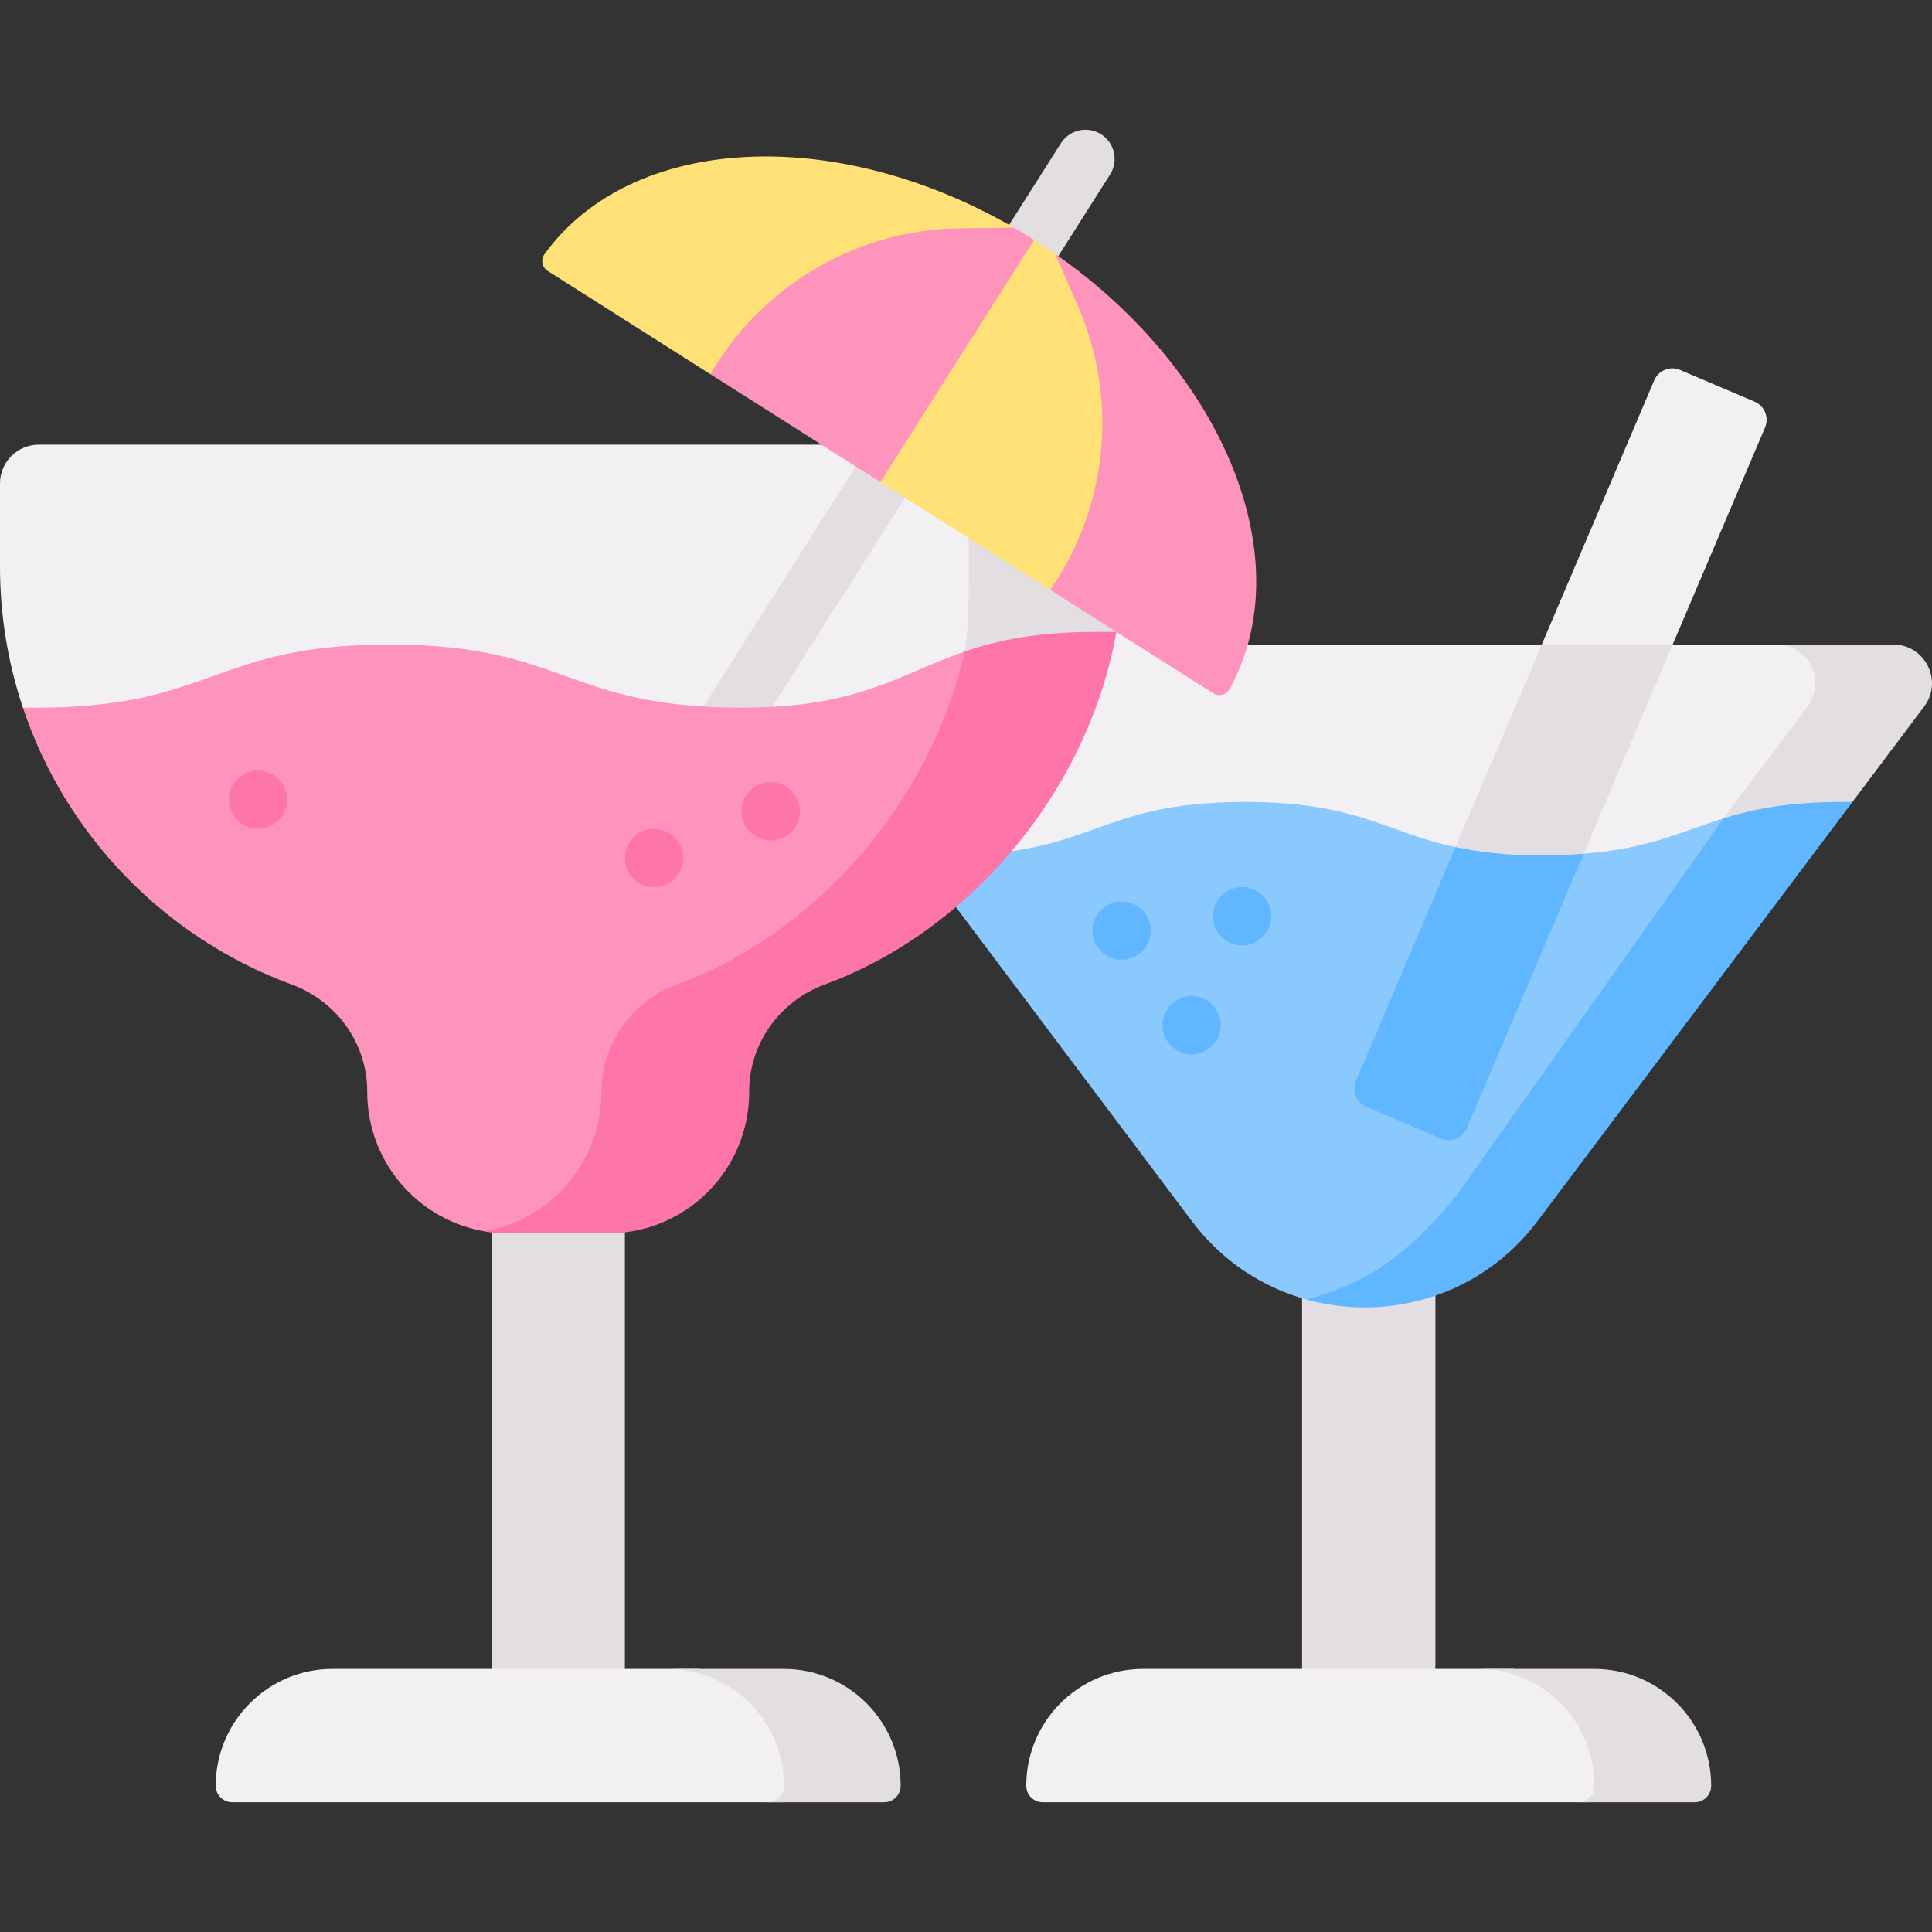 <svg id="Capa_1" enable-background="new 0 0 512 512" viewBox="0 0 512 512" xmlns="http://www.w3.org/2000/svg"><rect x="0" y="0" width="512" height="512" fill="#333333" stroke="none"/><g><g><g><path d="m381.862 301.733-19.743-8.404c-2.658-1.132-3.896-4.204-2.764-6.862l79.029-185.662c1.132-2.658 4.204-3.896 6.862-2.764l19.743 8.404c2.658 1.132 3.896 4.204 2.764 6.862l-79.029 185.662c-1.132 2.658-4.204 3.895-6.862 2.764z" fill="#f3f0f3"/><path d="m294.579 366.904h136.297v35.334h-136.297z" fill="#e2dee2" transform="matrix(0 -1 1 0 -21.844 747.298)"/><path d="m422.509 444.343-21.692-2.06h-97.872c-17.108 0-30.977 13.869-30.977 30.977 0 2.406 1.95 4.356 4.356 4.356h144.833l25.912-2.06c2.406 0 4.356-1.95 4.356-4.356.001-17.108-11.808-26.857-28.916-26.857z" fill="#f3f0f3"/><path d="m330.853 218.089c39.604 0 39.041 14.203 78.644 14.203 39.602 0 34.308-16.045 73.91-16.045l4.734-8.154 14.203-17.184c5.08-6.762.256-16.421-8.201-16.421l-19.328-3.68h-161.497l-18.236-8.481-69.199 8.481c-10.228 0-16.062 11.681-9.918 19.857l26.774 35.635 13.261 7.308c39.604 0 35.249-15.519 74.853-15.519z" fill="#f3f0f3"/><path d="m408.586 170.809-25.078 58.915c6.434 1.523 14.218 2.569 24.959 2.569 3.2 0 6.104-.106 8.765-.299l26.044-61.185z" fill="#e2dee2"/><path d="m481.81 215.459c-14.605 0-17.271-1.007-25.076 1.428-11.294 3.523-19.636 8.012-37.048 9.345-3.183.244-10.182 5.097-14.046 5.097-9.876 0-13.769-5.507-19.948-6.831-18.599-3.985-26.012-11.974-55.74-11.974-39.604 0-39.604 14.179-79.207 14.179l-8.005-.401 73.113 97.309c7.985 10.628 18.745 17.553 30.346 20.774 21.693 6.024 45.299-8.089 60.231-27.963l77.939-100.963z" fill="#8ac9fe"/><g><path d="m501.723 170.809h-30.905c8.457 0 13.282 9.659 8.201 16.421l-22.285 29.66 12.733 4.093 21.453-8.459 19.004-25.294c5.081-6.762.256-16.421-8.201-16.421z" fill="#e2dee2"/></g><g><path d="m488.363 212.524c-14.608 0-23.822 1.931-31.629 4.366l-70.471 99.532c-15.957 20.028-28.461 24.73-40.062 27.952 21.692 6.024 46.323-.89 61.255-20.763l83.465-111.087z" fill="#60b7ff"/></g><path d="m408.129 226.703c-9.363 0-16.455-.995-22.438-2.205l-26.337 61.97c-1.132 2.658.106 5.73 2.764 6.862l19.743 8.404c2.658 1.131 5.73-.106 6.862-2.764l30.961-72.737c-3.461.295-7.264.47-11.555.47z" fill="#60b7ff"/><g><path d="m79.781 366.904h136.297v35.334h-136.297z" fill="#e2dee2" transform="matrix(0 -1 1 0 -236.641 532.5)"/><path d="m207.711 444.343-22.925-2.06h-96.638c-17.108 0-30.977 13.869-30.977 30.977 0 2.406 1.95 4.356 4.356 4.356h146.221l24.525-3.091c2.406 0 4.356-1.95 4.356-4.356-.001-17.108-11.809-25.826-28.918-25.826z" fill="#f3f0f3"/><path d="m422.509 442.283h-30.905c17.108 0 30.977 13.869 30.977 30.977 0 2.406-1.95 4.356-4.356 4.356h30.905c2.406 0 4.356-1.95 4.356-4.356 0-17.108-13.869-30.977-30.977-30.977z" fill="#e2dee2"/><path d="m207.711 442.283h-30.905c17.108 0 30.977 13.869 30.977 30.977 0 2.406-1.95 4.356-4.356 4.356h30.905c2.406 0 4.356-1.95 4.356-4.356.001-17.108-13.868-30.977-30.977-30.977z" fill="#e2dee2"/><path d="m103.182 174.179c46.732 0 46.732 16.731 93.463 16.731 46.73 0 46.73-16.731 93.459-16.731l3.927-3.37c1.187-6.713 1.827-13.614 1.827-20.667v-22.037c0-5.666-4.593-10.259-10.259-10.259h-275.34c-5.666.001-10.259 4.594-10.259 10.26v22.037c0 13.074 2.141 25.645 6.068 37.398l3.651 3.37c46.732-.001 46.732-16.732 93.463-16.732z" fill="#f3f0f3"/><g><path d="m174.999 227.341c-1.416 0-2.849-.389-4.133-1.204-3.603-2.287-4.67-7.061-2.383-10.664l112.658-177.503c2.286-3.603 7.061-4.669 10.663-2.383 3.604 2.287 4.67 7.061 2.383 10.664l-112.657 177.502c-1.472 2.319-3.974 3.588-6.531 3.588z" fill="#e2dee2"/></g><path d="m280.527 173.901c-15.591 0-16.187-4.208-24.882-1.229-17.365 5.951-27.861 14.868-59 14.868-46.732 0-46.732-16.731-93.463-16.731s-46.731 16.731-93.463 16.731h-3.651c11.344 33.952 37.694 61.035 71.19 73.349 11.968 4.4 20.06 15.615 20.06 28.366v.146c0 19.394 14.739 35.346 33.628 37.264 1.259.128 11.34-2.182 12.633-2.182l17.623-3.156c20.687 0 34.719-14.164 34.719-34.851l.132-1.052c0-12.751 8.417-24.533 20.384-28.933 38.836-14.277 65.702-43.545 73.069-85.22z" fill="#fe93bb"/><g><path d="m285.6 117.847h-39.147c5.666 0 10.259 4.593 10.259 10.259v22.037c0 7.053.12 15.817-1.067 22.53l13.095 14.117 21.364-12.611 5.754-6.721c1.187-6.713 0-10.262 0-17.315v-22.037c.001-5.666-4.592-10.259-10.258-10.259z" fill="#e2dee2"/></g><g><path d="m290.347 167.457c-15.592 0-26.006 2.237-34.701 5.217-8.935 39.558-38.985 74.537-76.192 88.216-11.968 4.4-20.06 15.615-20.06 28.366v.146c0 18.497-13.411 33.852-31.038 36.898 2.087.361 4.23.559 6.42.559h26.307c20.687 0 37.457-16.77 37.457-37.457v-.146c0-12.751 8.092-23.966 20.06-28.366 38.836-14.277 69.891-51.758 77.258-93.432h-5.511z" fill="#fe76a8"/></g></g></g></g><path d="m279.654 67.295v14.723c10.561 23.755-2.801 66.107-2.801 66.107l1.493 8.217 43.131 27.374c1.494.948 3.496.46 4.354-1.088 18.89-34.087-1.206-83.961-46.177-115.333z" fill="#fe93bb"/><path d="m198.288 98.676c13.931-21.949 33.716-32.585 59.707-33.141l10.746-5.188c-47.644-27.62-101.597-24.659-124.473 7.047-1.036 1.435-.625 3.455.869 4.403l43.118 27.366z" fill="#ffe177"/><path d="m274.051 63.558c-1.76-1.117-3.532-2.18-5.311-3.211l-14.939.154c-25.991.556-49.98 14.08-63.91 36.029l-1.636 2.633 45.052 28.594 25.828-25.223z" fill="#fe93bb"/><path d="m280.044 153.749c13.931-21.949 15.956-49.413 5.395-73.168l-5.784-13.286c-1.828-1.276-3.693-2.524-5.603-3.736l-40.745 64.198 45.039 28.586c.975-1.491 1.698-2.594 1.698-2.594z" fill="#ffe177"/><g><g fill="#fe76a8"><circle cx="68.365" cy="211.918" r="7.726"/><circle cx="173.323" cy="227.374" r="7.726"/><circle cx="204.231" cy="215.011" r="7.726"/></g><circle cx="297.232" cy="246.629" fill="#60b7ff" r="7.726"/><circle cx="329.171" cy="242.827" fill="#60b7ff" r="7.726"/><circle cx="315.777" cy="271.675" fill="#60b7ff" r="7.726"/></g></g><g/><g/><g/><g/><g/><g/><g/><g/><g/><g/><g/><g/><g/><g/><g/></svg>